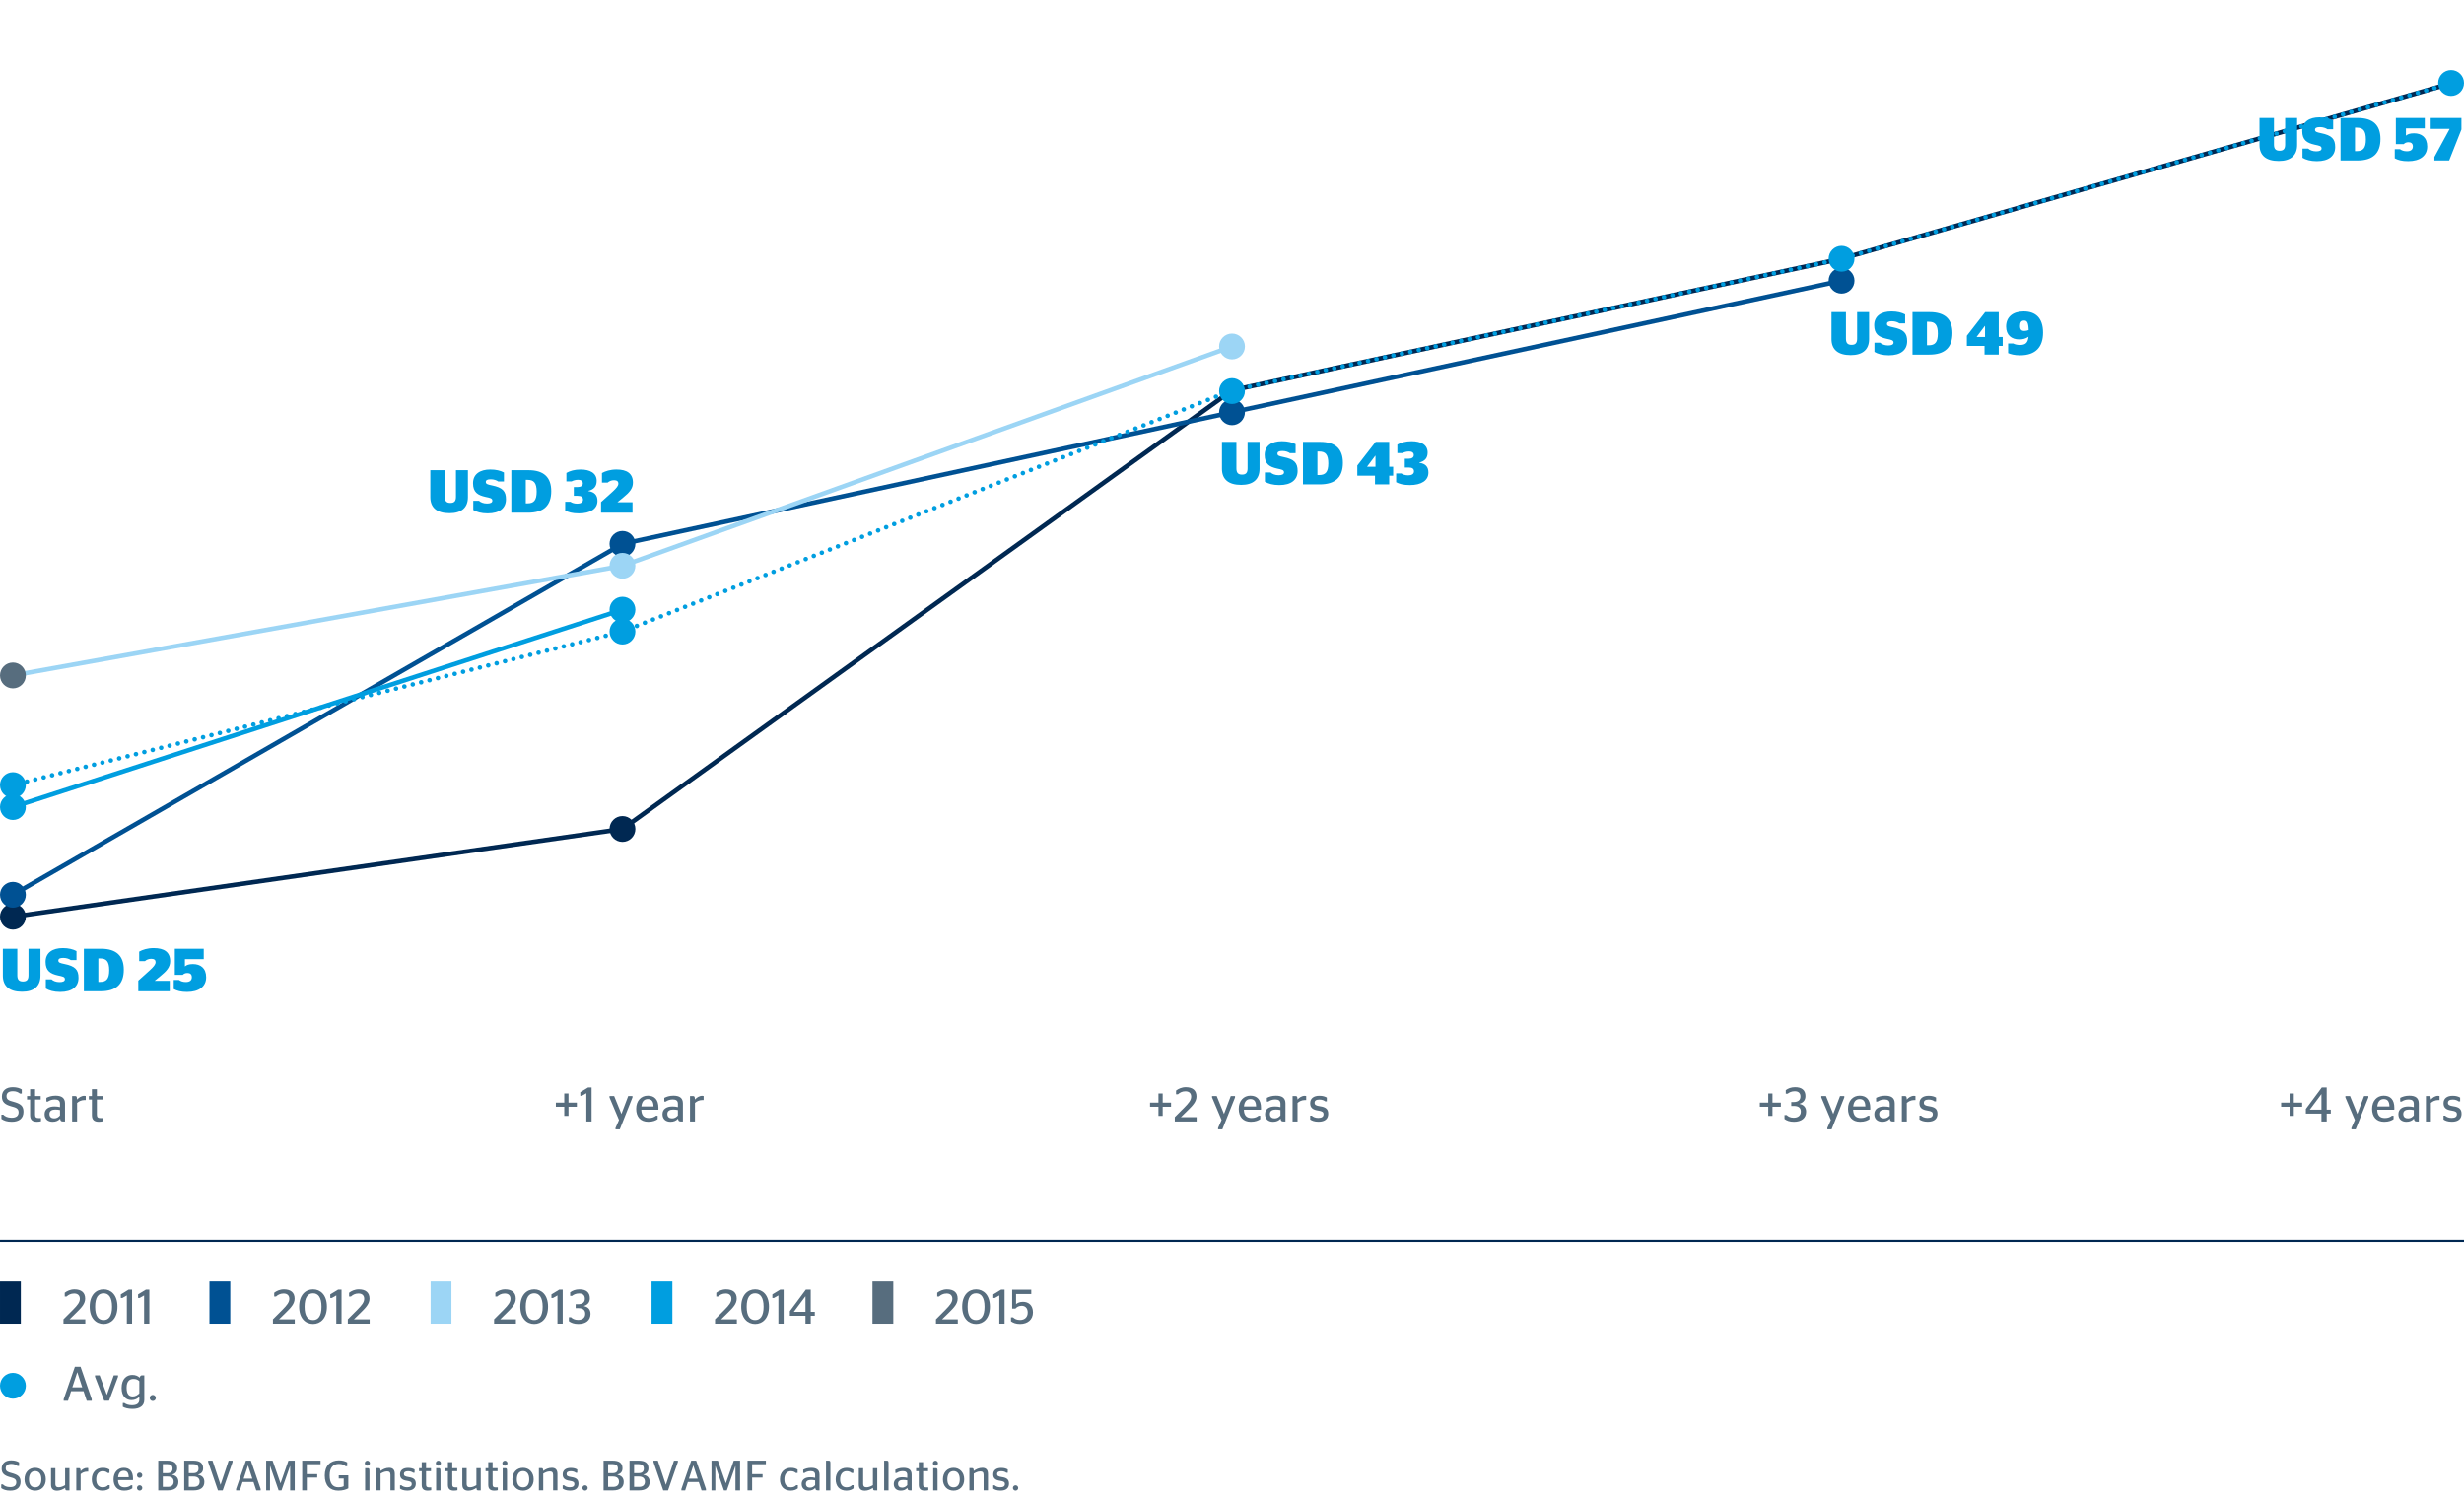 <?xml version="1.0" encoding="utf-8"?>
<!-- Generator: Adobe Illustrator 19.2.1, SVG Export Plug-In . SVG Version: 6.00 Build 0)  -->
<svg version="1.1" id="Layer_1" xmlns="http://www.w3.org/2000/svg" xmlns:xlink="http://www.w3.org/1999/xlink" x="0px" y="0px"
	 viewBox="0 0 405.354 246.614" style="enable-background:new 0 0 405.354 246.614;" xml:space="preserve">
<style type="text/css">
	.st0{fill:none;stroke:#002852;stroke-width:0.75;stroke-linecap:round;stroke-miterlimit:10;}
	.st1{fill:none;stroke:#005193;stroke-width:0.75;stroke-linecap:round;stroke-miterlimit:10;}
	.st2{fill:none;stroke:#9CD5F5;stroke-width:0.75;stroke-linecap:round;stroke-miterlimit:10;}
	.st3{fill:none;stroke:#009EE0;stroke-width:0.75;stroke-linecap:round;stroke-miterlimit:10;}
	.st4{fill:none;stroke:#009EE0;stroke-width:0.75;stroke-linecap:round;stroke-linejoin:round;stroke-dasharray:0,1.423;}
	.st5{fill:#576D7E;}
	.st6{fill:#009EE0;}
	.st7{fill:#002852;}
	.st8{fill:#005193;}
	.st9{fill:#9CD5F5;}
	.st10{fill:none;stroke:#002852;stroke-width:0.35;}
</style>
<g>
	<g>
		<line class="st0" x1="102.403" y1="136.385" x2="2.126" y2="150.817"/>
		<line class="st0" x1="202.679" y1="64.219" x2="102.403" y2="136.385"/>
		<line class="st0" x1="302.954" y1="42.569" x2="202.679" y2="64.219"/>
		<line class="st0" x1="403.229" y1="13.703" x2="302.954" y2="42.569"/>
	</g>
</g>
<g>
	<g>
		<line class="st1" x1="102.403" y1="89.477" x2="2.126" y2="147.21"/>
		<line class="st1" x1="202.679" y1="67.827" x2="102.403" y2="89.477"/>
		<line class="st1" x1="302.954" y1="46.178" x2="202.679" y2="67.827"/>
	</g>
</g>
<g>
	<g>
		<line class="st2" x1="102.403" y1="93.085" x2="2.126" y2="111.127"/>
		<line class="st2" x1="202.679" y1="57.002" x2="102.403" y2="93.085"/>
	</g>
</g>
<g>
	<g>
		<line class="st3" x1="102.403" y1="100.302" x2="2.126" y2="132.776"/>
	</g>
</g>
<g>
	<g>
		<line class="st4" x1="102.403" y1="103.91" x2="2.126" y2="129.168"/>
		<line class="st4" x1="202.679" y1="64.219" x2="102.403" y2="103.91"/>
		<line class="st4" x1="302.954" y1="42.569" x2="202.679" y2="64.219"/>
		<line class="st4" x1="403.229" y1="13.703" x2="302.954" y2="42.569"/>
	</g>
</g>
<g>
	<path class="st5" d="M0.204,244.836v-0.617h0.267c0.224,0.238,0.595,0.449,1.204,0.449
		c0.638,0,1.009-0.26,1.009-0.793c0-0.609-0.498-0.693-1.113-0.867
		c-0.861-0.252-1.297-0.604-1.297-1.395c0-0.854,0.609-1.352,1.562-1.352
		c0.588,0,1.009,0.141,1.303,0.33v0.594H2.879c-0.252-0.203-0.553-0.342-1.016-0.342
		c-0.623,0-0.924,0.258-0.924,0.713c0,0.512,0.371,0.645,0.967,0.799
		c1.002,0.273,1.478,0.561,1.478,1.443c0,0.953-0.624,1.449-1.688,1.449
		C1.002,245.248,0.568,245.08,0.204,244.836z"/>
	<path class="st5" d="M4.033,243.385c0-1.168,0.756-1.896,1.751-1.896c0.994,0,1.751,0.729,1.751,1.896
		c0,1.164-0.757,1.863-1.751,1.863C4.789,245.248,4.033,244.549,4.033,243.385z M6.807,243.385
		c0-0.881-0.399-1.357-1.022-1.357c-0.616,0-1.022,0.477-1.022,1.357
		c0,0.883,0.406,1.324,1.022,1.324C6.407,244.709,6.807,244.268,6.807,243.385z"/>
	<path class="st5" d="M10.713,244.346v-2.803h0.715v3.664h-0.449c-0.168,0-0.238-0.057-0.259-0.414
		c-0.364,0.26-0.841,0.463-1.323,0.463c-0.574,0-1.002-0.238-1.002-0.98v-2.732h0.715v2.57
		c0,0.471,0.23,0.582,0.566,0.582C10.047,244.695,10.418,244.52,10.713,244.346z"/>
	<path class="st5" d="M13.267,242.531v2.676h-0.714v-3.664h0.447c0.176,0,0.252,0.078,0.267,0.504
		c0.245-0.279,0.595-0.539,1.051-0.539c0.084,0,0.153,0.016,0.196,0.029v0.588
		c0,0-0.133-0.008-0.162-0.008C13.855,242.117,13.498,242.328,13.267,242.531z"/>
	<path class="st5" d="M15.101,243.379c0-1.178,0.771-1.891,1.807-1.891c0.567,0,0.89,0.16,1.1,0.293
		v0.561h-0.294c-0.154-0.154-0.413-0.301-0.812-0.301c-0.631,0-1.072,0.477-1.072,1.338
		c0,0.883,0.414,1.324,1.059,1.324c0.477,0,0.734-0.184,0.889-0.352h0.267v0.52
		c-0.21,0.168-0.595,0.377-1.169,0.377C15.759,245.248,15.101,244.541,15.101,243.379z"/>
	<path class="st5" d="M19.412,243.512c0.035,0.869,0.428,1.197,1.113,1.197
		c0.47,0,0.792-0.154,1.016-0.336h0.232v0.498c-0.267,0.182-0.666,0.377-1.353,0.377
		c-1.12,0-1.743-0.713-1.743-1.863c0-1.168,0.721-1.896,1.674-1.896c0.966,0,1.533,0.566,1.533,1.771
		c0,0.098-0.007,0.225-0.007,0.252H19.412z M19.426,243.043h1.752
		c-0.014-0.793-0.322-1.064-0.826-1.064C19.875,241.979,19.504,242.266,19.426,243.043z"/>
	<path class="st5" d="M22.534,242.713c0-0.244,0.196-0.441,0.44-0.441c0.238,0,0.436,0.197,0.436,0.441
		c0,0.246-0.197,0.434-0.436,0.434C22.73,243.146,22.534,242.959,22.534,242.713z M22.534,244.807
		c0-0.244,0.196-0.441,0.44-0.441c0.238,0,0.436,0.197,0.436,0.441c0,0.246-0.197,0.436-0.436,0.436
		C22.73,245.242,22.534,245.053,22.534,244.807z"/>
	<path class="st5" d="M26.033,240.305h1.506c1.002,0,1.604,0.35,1.604,1.26
		c0,0.617-0.351,0.918-0.841,1.043v0.021c0.596,0.127,1.044,0.441,1.044,1.184
		c0,0.924-0.658,1.395-1.729,1.395h-1.584V240.305z M27.512,242.369c0.539,0,0.875-0.217,0.875-0.756
		c0-0.531-0.336-0.734-0.868-0.734h-0.735v1.49H27.512z M27.596,244.633
		c0.603,0,0.974-0.287,0.974-0.855c0-0.574-0.371-0.854-1.001-0.854h-0.785v1.709H27.596z"/>
	<path class="st5" d="M30.305,240.305h1.506c1.002,0,1.604,0.35,1.604,1.26
		c0,0.617-0.35,0.918-0.84,1.043v0.021c0.595,0.127,1.043,0.441,1.043,1.184
		c0,0.924-0.658,1.395-1.73,1.395H30.305V240.305z M31.782,242.369c0.539,0,0.876-0.217,0.876-0.756
		c0-0.531-0.337-0.734-0.869-0.734h-0.735v1.49H31.782z M31.866,244.633
		c0.603,0,0.974-0.287,0.974-0.855c0-0.574-0.371-0.854-1.002-0.854h-0.784v1.709H31.866z"/>
	<path class="st5" d="M34.245,240.535v-0.23H34.959l1.317,3.963h0.015l1.323-3.963h0.644v0.23
		l-1.617,4.672h-0.791L34.245,240.535z"/>
	<path class="st5" d="M38.838,244.975l1.617-4.67h0.812l1.611,4.67v0.232h-0.722l-0.456-1.373h-1.799
		l-0.441,1.373h-0.623V244.975z M40.084,243.273h1.429l-0.708-2.164h-0.014L40.084,243.273z"/>
	<path class="st5" d="M43.787,240.305h1.057l1.297,3.719h0.014l1.295-3.719h1.037v4.902h-0.756v-4H47.709
		l-1.4,4h-0.477l-1.387-4h-0.028v4h-0.63V240.305z"/>
	<path class="st5" d="M49.715,245.207v-4.902h3.02v0.588h-2.262v1.639h1.715v0.566h-1.715v2.109H49.715z"
		/>
	<path class="st5" d="M53.426,242.756c0-1.625,0.931-2.494,2.311-2.494c0.631,0,0.994,0.127,1.38,0.33
		v0.629h-0.273c-0.245-0.217-0.546-0.371-1.093-0.371c-0.917,0-1.52,0.555-1.52,1.877
		c0,1.324,0.498,1.969,1.422,1.969c0.434,0,0.687-0.076,0.89-0.176v-1.268h-0.819v-0.531h1.576
		v2.15c-0.414,0.223-0.953,0.377-1.646,0.377C54.272,245.248,53.426,244.387,53.426,242.756z"/>
	<path class="st5" d="M60.012,240.73c0-0.23,0.196-0.42,0.42-0.42c0.225,0,0.421,0.189,0.421,0.42
		c0,0.225-0.196,0.406-0.421,0.406C60.208,241.137,60.012,240.955,60.012,240.73z M60.068,245.207
		v-3.664h0.398c0.281,0,0.315,0.084,0.315,0.547v3.117H60.068z"/>
	<path class="st5" d="M62.609,242.006c0.357-0.279,0.861-0.518,1.4-0.518
		c0.512,0,0.939,0.209,0.939,1.008v2.711h-0.715v-2.543c0-0.455-0.203-0.582-0.553-0.582
		c-0.4,0-0.771,0.189-1.072,0.365v2.76h-0.715v-3.664h0.449
		C62.519,241.543,62.596,241.621,62.609,242.006z"/>
	<path class="st5" d="M65.808,244.92v-0.555h0.231c0.168,0.162,0.477,0.33,0.932,0.33
		c0.511,0,0.764-0.182,0.764-0.533c0-0.307-0.176-0.439-0.771-0.531
		c-0.742-0.105-1.155-0.379-1.155-1.059c0-0.693,0.511-1.07,1.317-1.07
		c0.518,0,0.833,0.119,1.078,0.258v0.547h-0.231c-0.175-0.141-0.44-0.26-0.841-0.26
		c-0.469,0-0.686,0.162-0.686,0.471c0,0.287,0.203,0.412,0.777,0.496
		c0.805,0.119,1.184,0.387,1.184,1.086c0,0.693-0.441,1.143-1.4,1.143
		C66.402,245.242,66.053,245.08,65.808,244.92z"/>
	<path class="st5" d="M68.937,241.543h0.441v-0.994h0.714v0.994h0.812v0.504h-0.812v2.172
		c0,0.385,0.161,0.498,0.525,0.498h0.33v0.461c-0.134,0.035-0.337,0.07-0.582,0.07
		c-0.623,0-0.987-0.258-0.987-0.945v-2.256h-0.441V241.543z"/>
	<path class="st5" d="M71.695,240.73c0-0.23,0.195-0.42,0.42-0.42c0.224,0,0.42,0.189,0.42,0.42
		c0,0.225-0.196,0.406-0.42,0.406C71.891,241.137,71.695,240.955,71.695,240.73z M71.75,245.207
		v-3.664h0.4c0.279,0,0.314,0.084,0.314,0.547v3.117H71.75z"/>
	<path class="st5" d="M73.248,241.543h0.441v-0.994h0.715v0.994h0.812v0.504h-0.812v2.172
		c0,0.385,0.16,0.498,0.524,0.498h0.329v0.461c-0.133,0.035-0.336,0.07-0.581,0.07
		c-0.624,0-0.987-0.258-0.987-0.945v-2.256h-0.441V241.543z"/>
	<path class="st5" d="M78.373,244.346v-2.803h0.715v3.664h-0.448c-0.168,0-0.238-0.057-0.259-0.414
		c-0.365,0.26-0.841,0.463-1.324,0.463c-0.574,0-1.002-0.238-1.002-0.98v-2.732h0.715v2.57
		c0,0.471,0.23,0.582,0.567,0.582C77.708,244.695,78.079,244.52,78.373,244.346z"/>
	<path class="st5" d="M79.884,241.543h0.441v-0.994h0.714v0.994h0.812v0.504h-0.812v2.172
		c0,0.385,0.161,0.498,0.525,0.498h0.33v0.461c-0.134,0.035-0.337,0.07-0.582,0.07
		c-0.623,0-0.987-0.258-0.987-0.945v-2.256H79.884V241.543z"/>
	<path class="st5" d="M82.642,240.73c0-0.23,0.196-0.42,0.42-0.42s0.421,0.189,0.421,0.42
		c0,0.225-0.197,0.406-0.421,0.406S82.642,240.955,82.642,240.73z M82.697,245.207v-3.664h0.399
		c0.28,0,0.315,0.084,0.315,0.547v3.117H82.697z"/>
	<path class="st5" d="M84.293,243.385c0-1.168,0.757-1.896,1.752-1.896c0.994,0,1.75,0.729,1.75,1.896
		c0,1.164-0.756,1.863-1.75,1.863C85.05,245.248,84.293,244.549,84.293,243.385z M87.066,243.385
		c0-0.881-0.398-1.357-1.021-1.357c-0.617,0-1.023,0.477-1.023,1.357
		c0,0.883,0.406,1.324,1.023,1.324C86.668,244.709,87.066,244.268,87.066,243.385z"/>
	<path class="st5" d="M89.369,242.006c0.357-0.279,0.861-0.518,1.4-0.518
		c0.512,0,0.938,0.209,0.938,1.008v2.711h-0.714v-2.543c0-0.455-0.203-0.582-0.554-0.582
		c-0.399,0-0.771,0.189-1.071,0.365v2.76h-0.715v-3.664h0.448
		C89.277,241.543,89.355,241.621,89.369,242.006z"/>
	<path class="st5" d="M92.567,244.92v-0.555h0.231c0.168,0.162,0.477,0.33,0.932,0.33
		c0.511,0,0.764-0.182,0.764-0.533c0-0.307-0.176-0.439-0.771-0.531
		c-0.742-0.105-1.155-0.379-1.155-1.059c0-0.693,0.511-1.07,1.317-1.07
		c0.518,0,0.833,0.119,1.078,0.258v0.547h-0.231c-0.175-0.141-0.44-0.26-0.841-0.26
		c-0.469,0-0.686,0.162-0.686,0.471c0,0.287,0.203,0.412,0.777,0.496
		c0.805,0.119,1.184,0.387,1.184,1.086c0,0.693-0.441,1.143-1.4,1.143
		C93.162,245.242,92.813,245.08,92.567,244.92z"/>
	<path class="st5" d="M95.809,244.807c0-0.244,0.195-0.441,0.434-0.441s0.441,0.197,0.441,0.441
		c0,0.246-0.203,0.436-0.441,0.436S95.809,245.053,95.809,244.807z"/>
	<path class="st5" d="M99.294,240.305h1.506c1.002,0,1.604,0.35,1.604,1.26
		c0,0.617-0.351,0.918-0.841,1.043v0.021c0.595,0.127,1.044,0.441,1.044,1.184
		c0,0.924-0.658,1.395-1.73,1.395h-1.583V240.305z M100.772,242.369c0.539,0,0.876-0.217,0.876-0.756
		c0-0.531-0.337-0.734-0.868-0.734h-0.736v1.49H100.772z M100.855,244.633
		c0.604,0,0.975-0.287,0.975-0.855c0-0.574-0.371-0.854-1.002-0.854h-0.785v1.709H100.855z"/>
	<path class="st5" d="M103.564,240.305h1.506c1.002,0,1.604,0.35,1.604,1.26
		c0,0.617-0.35,0.918-0.84,1.043v0.021c0.595,0.127,1.043,0.441,1.043,1.184
		c0,0.924-0.658,1.395-1.73,1.395h-1.582V240.305z M105.042,242.369c0.539,0,0.876-0.217,0.876-0.756
		c0-0.531-0.337-0.734-0.869-0.734h-0.735v1.49H105.042z M105.126,244.633
		c0.603,0,0.974-0.287,0.974-0.855c0-0.574-0.371-0.854-1.002-0.854h-0.784v1.709H105.126z"/>
	<path class="st5" d="M107.506,240.535v-0.23h0.714l1.317,3.963h0.014l1.324-3.963h0.644v0.23
		l-1.618,4.672h-0.791L107.506,240.535z"/>
	<path class="st5" d="M112.098,244.975l1.617-4.67h0.812l1.611,4.67v0.232h-0.721l-0.456-1.373h-1.8
		l-0.441,1.373h-0.623V244.975z M113.344,243.273h1.43l-0.708-2.164h-0.014L113.344,243.273z"/>
	<path class="st5" d="M117.047,240.305h1.057l1.297,3.719h0.014l1.295-3.719h1.037v4.902h-0.756v-4h-0.021
		l-1.4,4h-0.477l-1.387-4h-0.028v4h-0.63V240.305z"/>
	<path class="st5" d="M122.976,245.207v-4.902h3.019v0.588h-2.262v1.639h1.716v0.566h-1.716v2.109H122.976z"
		/>
	<path class="st5" d="M128.31,243.379c0-1.178,0.771-1.891,1.807-1.891c0.567,0,0.89,0.16,1.1,0.293
		v0.561h-0.294c-0.154-0.154-0.413-0.301-0.812-0.301c-0.631,0-1.072,0.477-1.072,1.338
		c0,0.883,0.414,1.324,1.059,1.324c0.477,0,0.734-0.184,0.889-0.352h0.267v0.52
		c-0.21,0.168-0.595,0.377-1.169,0.377C128.968,245.248,128.31,244.541,128.31,243.379z"/>
	<path class="st5" d="M134.12,244.801c-0.272,0.293-0.603,0.447-1.093,0.447
		c-0.665,0-1.148-0.377-1.148-1.092c0-0.75,0.596-1.113,1.422-1.113c0.315,0,0.547,0.035,0.799,0.098
		v-0.484c0-0.434-0.252-0.623-0.736-0.623c-0.434,0-0.77,0.133-1.001,0.303h-0.224v-0.533
		c0.322-0.16,0.729-0.314,1.316-0.314c0.868,0,1.365,0.314,1.365,1.119v2.6h-0.279
		C134.26,245.207,134.162,245.129,134.12,244.801z M134.1,244.338v-0.777
		c-0.203-0.041-0.428-0.07-0.68-0.07c-0.49,0-0.84,0.182-0.84,0.623
		c0,0.455,0.287,0.645,0.679,0.645C133.645,244.758,133.889,244.576,134.1,244.338z"/>
	<path class="st5" d="M135.89,245.207v-4.902h0.399c0.28,0,0.322,0.068,0.322,0.475v4.428H135.89z"/>
	<path class="st5" d="M137.479,243.379c0-1.178,0.771-1.891,1.807-1.891c0.568,0,0.891,0.16,1.1,0.293
		v0.561h-0.293c-0.154-0.154-0.414-0.301-0.812-0.301c-0.631,0-1.072,0.477-1.072,1.338
		c0,0.883,0.414,1.324,1.058,1.324c0.477,0,0.735-0.184,0.89-0.352h0.266v0.52
		c-0.209,0.168-0.595,0.377-1.169,0.377C138.137,245.248,137.479,244.541,137.479,243.379z"/>
	<path class="st5" d="M143.605,244.346v-2.803h0.714v3.664h-0.448c-0.168,0-0.238-0.057-0.26-0.414
		c-0.363,0.26-0.84,0.463-1.323,0.463c-0.574,0-1.001-0.238-1.001-0.98v-2.732h0.714v2.57
		c0,0.471,0.231,0.582,0.567,0.582C142.939,244.695,143.311,244.52,143.605,244.346z"/>
	<path class="st5" d="M145.451,245.207v-4.902h0.399c0.28,0,0.322,0.068,0.322,0.475v4.428H145.451z"/>
	<path class="st5" d="M149.274,244.801c-0.272,0.293-0.603,0.447-1.093,0.447
		c-0.665,0-1.148-0.377-1.148-1.092c0-0.75,0.596-1.113,1.422-1.113c0.315,0,0.547,0.035,0.799,0.098
		v-0.484c0-0.434-0.252-0.623-0.736-0.623c-0.434,0-0.77,0.133-1.001,0.303h-0.224v-0.533
		c0.322-0.16,0.729-0.314,1.316-0.314c0.868,0,1.365,0.314,1.365,1.119v2.6h-0.279
		C149.414,245.207,149.316,245.129,149.274,244.801z M149.254,244.338v-0.777
		c-0.203-0.041-0.428-0.07-0.68-0.07c-0.49,0-0.84,0.182-0.84,0.623
		c0,0.455,0.287,0.645,0.679,0.645C148.799,244.758,149.043,244.576,149.254,244.338z"/>
	<path class="st5" d="M150.708,241.543h0.441v-0.994h0.714v0.994h0.812v0.504h-0.812v2.172
		c0,0.385,0.161,0.498,0.525,0.498h0.33v0.461c-0.134,0.035-0.337,0.07-0.582,0.07
		c-0.623,0-0.987-0.258-0.987-0.945v-2.256h-0.441V241.543z"/>
	<path class="st5" d="M153.467,240.73c0-0.23,0.195-0.42,0.42-0.42c0.224,0,0.42,0.189,0.42,0.42
		c0,0.225-0.196,0.406-0.42,0.406C153.662,241.137,153.467,240.955,153.467,240.73z M153.522,245.207
		v-3.664h0.4c0.279,0,0.314,0.084,0.314,0.547v3.117H153.522z"/>
	<path class="st5" d="M155.118,243.385c0-1.168,0.757-1.896,1.751-1.896s1.751,0.729,1.751,1.896
		c0,1.164-0.757,1.863-1.751,1.863S155.118,244.549,155.118,243.385z M157.892,243.385
		c0-0.881-0.399-1.357-1.022-1.357c-0.617,0-1.023,0.477-1.023,1.357
		c0,0.883,0.406,1.324,1.023,1.324C157.492,244.709,157.892,244.268,157.892,243.385z"/>
	<path class="st5" d="M160.193,242.006c0.357-0.279,0.861-0.518,1.4-0.518
		c0.512,0,0.939,0.209,0.939,1.008v2.711h-0.715v-2.543c0-0.455-0.203-0.582-0.553-0.582
		c-0.4,0-0.771,0.189-1.072,0.365v2.76h-0.715v-3.664h0.449
		C160.103,241.543,160.18,241.621,160.193,242.006z"/>
	<path class="st5" d="M163.393,244.92v-0.555h0.23c0.168,0.162,0.477,0.33,0.932,0.33
		c0.512,0,0.764-0.182,0.764-0.533c0-0.307-0.176-0.439-0.771-0.531
		c-0.743-0.105-1.155-0.379-1.155-1.059c0-0.693,0.511-1.07,1.316-1.07
		c0.518,0,0.834,0.119,1.078,0.258v0.547h-0.23c-0.176-0.141-0.441-0.26-0.841-0.26
		c-0.47,0-0.687,0.162-0.687,0.471c0,0.287,0.203,0.412,0.777,0.496
		c0.806,0.119,1.184,0.387,1.184,1.086c0,0.693-0.441,1.143-1.4,1.143
		C163.987,245.242,163.637,245.08,163.393,244.92z"/>
	<path class="st5" d="M166.633,244.807c0-0.244,0.196-0.441,0.435-0.441c0.237,0,0.44,0.197,0.44,0.441
		c0,0.246-0.203,0.436-0.44,0.436C166.829,245.242,166.633,245.053,166.633,244.807z"/>
</g>
<g>
	<path class="st5" d="M0.233,184.081v-0.703h0.304c0.256,0.271,0.68,0.512,1.375,0.512
		c0.729,0,1.152-0.296,1.152-0.904c0-0.695-0.568-0.791-1.271-0.991
		c-0.984-0.288-1.479-0.688-1.479-1.591c0-0.976,0.695-1.543,1.782-1.543
		c0.672,0,1.152,0.159,1.488,0.375v0.68H3.287c-0.287-0.231-0.631-0.392-1.158-0.392
		c-0.713,0-1.057,0.296-1.057,0.815c0,0.584,0.424,0.736,1.104,0.912
		c1.145,0.312,1.688,0.64,1.688,1.646c0,1.088-0.711,1.655-1.927,1.655
		C1.145,184.553,0.648,184.361,0.233,184.081z"/>
	<path class="st5" d="M4.449,180.323h0.504v-1.136h0.815v1.136H6.696v0.575H5.769v2.479
		c0,0.439,0.185,0.567,0.6,0.567h0.376v0.527c-0.152,0.04-0.384,0.08-0.664,0.08
		c-0.711,0-1.127-0.296-1.127-1.079v-2.575H4.449V180.323z"/>
	<path class="st5" d="M9.896,184.041c-0.312,0.336-0.688,0.512-1.247,0.512
		c-0.76,0-1.312-0.432-1.312-1.247c0-0.855,0.68-1.271,1.623-1.271c0.36,0,0.624,0.04,0.911,0.112
		v-0.552c0-0.496-0.287-0.712-0.839-0.712c-0.495,0-0.88,0.152-1.144,0.344H7.633v-0.607
		c0.368-0.184,0.832-0.36,1.504-0.36c0.99,0,1.559,0.36,1.559,1.279v2.967h-0.32
		C10.056,184.505,9.943,184.417,9.896,184.041z M9.871,183.514v-0.888
		c-0.231-0.048-0.487-0.08-0.775-0.08c-0.559,0-0.959,0.208-0.959,0.712
		c0,0.52,0.328,0.735,0.775,0.735C9.352,183.993,9.632,183.785,9.871,183.514z"/>
	<path class="st5" d="M12.68,181.45v3.055h-0.814v-4.182h0.512c0.199,0,0.287,0.088,0.303,0.575
		c0.28-0.319,0.68-0.615,1.2-0.615c0.096,0,0.176,0.016,0.224,0.032v0.672
		c0,0-0.152-0.009-0.184-0.009C13.352,180.979,12.944,181.219,12.68,181.45z"/>
	<path class="st5" d="M14.617,180.323h0.504v-1.136h0.814v1.136h0.928v0.575h-0.928v2.479
		c0,0.439,0.185,0.567,0.601,0.567h0.376v0.527c-0.152,0.04-0.385,0.08-0.664,0.08
		c-0.711,0-1.127-0.296-1.127-1.079v-2.575H14.617V180.323z"/>
</g>
<g>
	<path class="st5" d="M93.522,182.082v1.503h-0.695v-1.503h-1.383v-0.68h1.383v-1.503h0.695v1.503h1.376
		v0.68H93.522z"/>
	<path class="st5" d="M96.459,184.505v-4.646l-0.736,0.416h-0.256v-0.592l1.279-0.775h0.576v5.597H96.459z"/>
	<path class="st5" d="M101.259,185.568l0.575-1.304l-1.566-3.718v-0.224h0.768l1.191,2.935h0.008
		l1.111-2.935h0.703v0.224l-2.086,5.253h-0.704V185.568z"/>
	<path class="st5" d="M105.498,182.57c0.041,0.991,0.488,1.367,1.271,1.367
		c0.536,0,0.904-0.176,1.16-0.384h0.264v0.567c-0.305,0.208-0.76,0.432-1.543,0.432
		c-1.279,0-1.991-0.815-1.991-2.127c0-1.335,0.823-2.167,1.911-2.167c1.104,0,1.751,0.648,1.751,2.023
		c0,0.111-0.009,0.256-0.009,0.288H105.498z M105.515,182.034h1.999
		c-0.016-0.903-0.368-1.215-0.943-1.215C106.026,180.819,105.603,181.146,105.515,182.034z"/>
	<path class="st5" d="M111.545,184.041c-0.311,0.336-0.688,0.512-1.246,0.512
		c-0.76,0-1.312-0.432-1.312-1.247c0-0.855,0.68-1.271,1.624-1.271c0.359,0,0.624,0.04,0.911,0.112
		v-0.552c0-0.496-0.287-0.712-0.84-0.712c-0.495,0-0.879,0.152-1.143,0.344h-0.256v-0.607
		c0.367-0.184,0.831-0.36,1.503-0.36c0.991,0,1.56,0.36,1.56,1.279v2.967h-0.32
		C111.705,184.505,111.594,184.417,111.545,184.041z M111.522,183.514v-0.888
		c-0.232-0.048-0.488-0.08-0.775-0.08c-0.56,0-0.959,0.208-0.959,0.712
		c0,0.52,0.327,0.735,0.775,0.735C111.002,183.993,111.281,183.785,111.522,183.514z"/>
	<path class="st5" d="M114.33,181.45v3.055h-0.815v-4.182h0.512c0.2,0,0.288,0.088,0.304,0.575
		c0.28-0.319,0.68-0.615,1.199-0.615c0.096,0,0.176,0.016,0.225,0.032v0.672
		c0,0-0.152-0.009-0.185-0.009C115.002,180.979,114.594,181.219,114.33,181.45z"/>
</g>
<g>
	<path class="st5" d="M191.273,182.082v1.503h-0.695v-1.503h-1.383v-0.68h1.383v-1.503h0.695v1.503h1.376
		v0.68H191.273z"/>
	<path class="st5" d="M196.857,184.505h-3.59v-0.72l1.574-1.575c0.744-0.751,1.12-1.239,1.12-1.791
		c0-0.544-0.328-0.879-0.944-0.879c-0.575,0-0.967,0.247-1.238,0.495h-0.305v-0.615
		c0.344-0.272,0.92-0.56,1.592-0.56c1.127,0,1.767,0.52,1.767,1.526
		c0,0.816-0.56,1.447-1.383,2.247l-1.184,1.159h2.591V184.505z"/>
	<path class="st5" d="M200.387,185.568l0.576-1.304l-1.568-3.718v-0.224h0.768l1.191,2.935h0.008
		l1.112-2.935h0.703v0.224l-2.087,5.253h-0.703V185.568z"/>
	<path class="st5" d="M204.627,182.57c0.039,0.991,0.487,1.367,1.271,1.367
		c0.535,0,0.902-0.176,1.158-0.384h0.265v0.567c-0.304,0.208-0.76,0.432-1.544,0.432
		c-1.279,0-1.99-0.815-1.99-2.127c0-1.335,0.823-2.167,1.91-2.167c1.104,0,1.752,0.648,1.752,2.023
		c0,0.111-0.008,0.256-0.008,0.288H204.627z M204.643,182.034h1.999
		c-0.017-0.903-0.368-1.215-0.944-1.215C205.154,180.819,204.73,181.146,204.643,182.034z"/>
	<path class="st5" d="M210.674,184.041c-0.312,0.336-0.688,0.512-1.248,0.512
		c-0.76,0-1.311-0.432-1.311-1.247c0-0.855,0.68-1.271,1.623-1.271c0.359,0,0.623,0.04,0.911,0.112
		v-0.552c0-0.496-0.288-0.712-0.839-0.712c-0.496,0-0.88,0.152-1.145,0.344h-0.256v-0.607
		c0.368-0.184,0.832-0.36,1.504-0.36c0.991,0,1.559,0.36,1.559,1.279v2.967h-0.319
		C210.834,184.505,210.722,184.417,210.674,184.041z M210.649,183.514v-0.888
		c-0.231-0.048-0.487-0.08-0.775-0.08c-0.56,0-0.96,0.208-0.96,0.712
		c0,0.52,0.328,0.735,0.775,0.735C210.13,183.993,210.41,183.785,210.649,183.514z"/>
	<path class="st5" d="M213.458,181.45v3.055h-0.815v-4.182h0.512c0.2,0,0.288,0.088,0.304,0.575
		c0.28-0.319,0.68-0.615,1.2-0.615c0.096,0,0.176,0.016,0.223,0.032v0.672
		c0,0-0.151-0.009-0.184-0.009C214.13,180.979,213.723,181.219,213.458,181.45z"/>
	<path class="st5" d="M215.539,184.177v-0.631h0.264c0.191,0.184,0.543,0.375,1.063,0.375
		c0.583,0,0.871-0.208,0.871-0.607c0-0.352-0.2-0.504-0.88-0.607
		c-0.848-0.12-1.318-0.432-1.318-1.207c0-0.792,0.584-1.224,1.503-1.224
		c0.592,0,0.951,0.136,1.231,0.296v0.623h-0.264c-0.2-0.159-0.504-0.296-0.96-0.296
		c-0.536,0-0.784,0.185-0.784,0.536c0,0.328,0.232,0.472,0.889,0.567
		c0.919,0.136,1.351,0.44,1.351,1.239c0,0.792-0.503,1.304-1.599,1.304
		C216.219,184.545,215.818,184.361,215.539,184.177z"/>
</g>
<g>
	<path class="st5" d="M291.592,182.082v1.503h-0.695v-1.503h-1.383v-0.68h1.383v-1.503h0.695v1.503h1.376
		v0.68H291.592z"/>
	<path class="st5" d="M293.569,184.089v-0.647h0.353c0.199,0.224,0.6,0.448,1.15,0.448
		c0.729,0,1.184-0.368,1.184-1.016c0-0.656-0.439-0.92-1.135-0.92h-0.44v-0.647h0.384
		c0.712,0,1.127-0.296,1.127-0.903c0-0.568-0.311-0.872-0.943-0.872c-0.535,0-0.927,0.208-1.158,0.4
		h-0.312v-0.584c0.376-0.28,0.871-0.487,1.535-0.487c1.063,0,1.703,0.472,1.703,1.463
		c0,0.72-0.408,1.087-0.967,1.264v0.031c0.646,0.128,1.078,0.536,1.078,1.279
		c0,1.063-0.791,1.655-2.006,1.655C294.409,184.553,293.922,184.361,293.569,184.089z"/>
	<path class="st5" d="M300.617,185.568l0.576-1.304l-1.568-3.718v-0.224h0.768l1.191,2.935h0.008
		l1.112-2.935h0.703v0.224l-2.087,5.253h-0.703V185.568z"/>
	<path class="st5" d="M304.857,182.57c0.039,0.991,0.487,1.367,1.271,1.367
		c0.535,0,0.902-0.176,1.158-0.384h0.265v0.567c-0.304,0.208-0.76,0.432-1.544,0.432
		c-1.279,0-1.99-0.815-1.99-2.127c0-1.335,0.823-2.167,1.91-2.167c1.104,0,1.752,0.648,1.752,2.023
		c0,0.111-0.008,0.256-0.008,0.288H304.857z M304.873,182.034h1.999
		c-0.017-0.903-0.368-1.215-0.944-1.215C305.385,180.819,304.961,181.146,304.873,182.034z"/>
	<path class="st5" d="M310.903,184.041c-0.312,0.336-0.688,0.512-1.247,0.512
		c-0.76,0-1.312-0.432-1.312-1.247c0-0.855,0.68-1.271,1.623-1.271c0.36,0,0.624,0.04,0.911,0.112
		v-0.552c0-0.496-0.287-0.712-0.839-0.712c-0.495,0-0.88,0.152-1.144,0.344h-0.256v-0.607
		c0.368-0.184,0.832-0.36,1.504-0.36c0.99,0,1.559,0.36,1.559,1.279v2.967h-0.32
		C311.064,184.505,310.951,184.417,310.903,184.041z M310.879,183.514v-0.888
		c-0.231-0.048-0.487-0.08-0.775-0.08c-0.559,0-0.959,0.208-0.959,0.712
		c0,0.52,0.328,0.735,0.775,0.735C310.359,183.993,310.64,183.785,310.879,183.514z"/>
	<path class="st5" d="M313.689,181.45v3.055h-0.815v-4.182h0.512c0.2,0,0.288,0.088,0.304,0.575
		c0.28-0.319,0.68-0.615,1.2-0.615c0.096,0,0.176,0.016,0.223,0.032v0.672
		c0,0-0.151-0.009-0.184-0.009C314.36,180.979,313.953,181.219,313.689,181.45z"/>
	<path class="st5" d="M315.77,184.177v-0.631h0.264c0.191,0.184,0.543,0.375,1.063,0.375
		c0.583,0,0.871-0.208,0.871-0.607c0-0.352-0.2-0.504-0.88-0.607
		c-0.848-0.12-1.318-0.432-1.318-1.207c0-0.792,0.584-1.224,1.503-1.224
		c0.592,0,0.951,0.136,1.231,0.296v0.623h-0.264c-0.2-0.159-0.504-0.296-0.96-0.296
		c-0.536,0-0.784,0.185-0.784,0.536c0,0.328,0.232,0.472,0.889,0.567
		c0.919,0.136,1.351,0.44,1.351,1.239c0,0.792-0.503,1.304-1.599,1.304
		C316.449,184.545,316.049,184.361,315.77,184.177z"/>
</g>
<g>
	<path class="st5" d="M377.354,182.082v1.503h-0.695v-1.503h-1.384v-0.68h1.384v-1.503h0.695v1.503h1.375
		v0.68H377.354z"/>
	<path class="st5" d="M381.904,184.505v-1.295h-2.566v-0.768l2.623-3.534h0.808v3.653h0.671v0.648h-0.671
		v1.295H381.904z M380.002,182.562h1.902v-2.55h-0.016l-1.887,2.526V182.562z"/>
	<path class="st5" d="M386.834,185.568l0.576-1.304l-1.568-3.718v-0.224h0.768l1.191,2.935h0.008
		l1.112-2.935h0.703v0.224l-2.087,5.253h-0.703V185.568z"/>
	<path class="st5" d="M391.074,182.57c0.039,0.991,0.487,1.367,1.271,1.367
		c0.535,0,0.902-0.176,1.158-0.384h0.265v0.567c-0.304,0.208-0.76,0.432-1.544,0.432
		c-1.279,0-1.99-0.815-1.99-2.127c0-1.335,0.823-2.167,1.91-2.167c1.104,0,1.752,0.648,1.752,2.023
		c0,0.111-0.008,0.256-0.008,0.288H391.074z M391.09,182.034h1.999
		c-0.017-0.903-0.368-1.215-0.944-1.215C391.602,180.819,391.178,181.146,391.09,182.034z"/>
	<path class="st5" d="M397.12,184.041c-0.312,0.336-0.688,0.512-1.247,0.512
		c-0.76,0-1.312-0.432-1.312-1.247c0-0.855,0.68-1.271,1.623-1.271c0.36,0,0.624,0.04,0.911,0.112
		v-0.552c0-0.496-0.287-0.712-0.839-0.712c-0.495,0-0.88,0.152-1.144,0.344h-0.256v-0.607
		c0.368-0.184,0.832-0.36,1.504-0.36c0.99,0,1.559,0.36,1.559,1.279v2.967h-0.32
		C397.28,184.505,397.168,184.417,397.12,184.041z M397.096,183.514v-0.888
		c-0.231-0.048-0.487-0.08-0.775-0.08c-0.559,0-0.959,0.208-0.959,0.712
		c0,0.52,0.328,0.735,0.775,0.735C396.576,183.993,396.856,183.785,397.096,183.514z"/>
	<path class="st5" d="M399.905,181.45v3.055h-0.815v-4.182h0.512c0.2,0,0.288,0.088,0.304,0.575
		c0.28-0.319,0.68-0.615,1.2-0.615c0.096,0,0.176,0.016,0.223,0.032v0.672
		c0,0-0.151-0.009-0.184-0.009C400.577,180.979,400.17,181.219,399.905,181.45z"/>
	<path class="st5" d="M401.986,184.177v-0.631h0.264c0.191,0.184,0.543,0.375,1.063,0.375
		c0.583,0,0.871-0.208,0.871-0.607c0-0.352-0.2-0.504-0.88-0.607
		c-0.848-0.12-1.318-0.432-1.318-1.207c0-0.792,0.584-1.224,1.503-1.224
		c0.592,0,0.951,0.136,1.231,0.296v0.623h-0.264c-0.2-0.159-0.504-0.296-0.96-0.296
		c-0.536,0-0.784,0.185-0.784,0.536c0,0.328,0.232,0.472,0.889,0.567
		c0.919,0.136,1.351,0.44,1.351,1.239c0,0.792-0.503,1.304-1.599,1.304
		C402.666,184.545,402.266,184.361,401.986,184.177z"/>
</g>
<g>
	<path class="st6" d="M4.688,160.453v-4.367h1.969v4.438c0,1.73-1.06,2.639-3.028,2.639
		c-2.089,0-3.158-0.92-3.158-2.639v-4.438h2.379v4.367c0,0.721,0.279,1.02,0.93,1.02
		C4.418,161.473,4.688,161.174,4.688,160.453z"/>
	<path class="st6" d="M7.539,162.633v-1.51h0.939c0.261,0.25,0.73,0.451,1.319,0.451
		c0.56,0,0.88-0.15,0.88-0.471c0-0.41-0.38-0.459-1.119-0.619
		c-1.279-0.281-2.06-0.76-2.06-2.25c0-1.518,1.17-2.258,2.839-2.258
		c0.949,0,1.679,0.189,2.249,0.49v1.479h-0.939c-0.25-0.189-0.72-0.359-1.229-0.359
		c-0.569,0-0.819,0.139-0.819,0.439c0,0.34,0.31,0.42,0.989,0.561
		c1.789,0.359,2.328,0.959,2.328,2.287c0,1.449-1.039,2.32-3.018,2.32
		C8.858,163.193,8.069,162.963,7.539,162.633z"/>
	<path class="st6" d="M13.799,156.086h2.819c2.528,0,3.747,1.18,3.747,3.449
		c0,2.338-1.209,3.547-3.817,3.547h-2.749V156.086z M16.478,161.543c1,0,1.489-0.479,1.489-1.918
		s-0.46-1.949-1.489-1.949h-0.3v3.867H16.478z"/>
	<path class="st6" d="M27.927,163.082h-5.177v-1.748l1.909-1.719c0.649-0.6,0.939-0.951,0.939-1.34
		c0-0.33-0.23-0.539-0.71-0.539c-0.47,0-0.81,0.18-1.05,0.389h-0.939v-1.568
		c0.54-0.301,1.34-0.58,2.399-0.58c1.709,0,2.698,0.66,2.698,2.158
		c0,0.98-0.59,1.619-1.579,2.43l-0.979,0.799h2.488V163.082z"/>
	<path class="st6" d="M30.769,163.193c-1.02,0-1.64-0.182-2.189-0.471v-1.5h0.87
		c0.239,0.182,0.589,0.34,1.119,0.34c0.659,0,0.989-0.289,0.989-0.789
		c0-0.49-0.29-0.699-0.72-0.699c-0.409,0-0.64,0.16-0.779,0.311h-1.3v-4.299h4.758v1.709h-3.099
		v1.18h0.03c0.24-0.209,0.609-0.369,1.289-0.369c1.239,0,2.179,0.658,2.179,2.178
		C33.916,162.283,32.757,163.193,30.769,163.193z"/>
</g>
<g>
	<path class="st6" d="M75.008,81.721v-4.367h1.969v4.438c0,1.73-1.06,2.639-3.028,2.639
		c-2.089,0-3.158-0.92-3.158-2.639v-4.438h2.379v4.367c0,0.721,0.279,1.02,0.93,1.02
		C74.738,82.74,75.008,82.441,75.008,81.721z"/>
	<path class="st6" d="M77.859,83.9v-1.51h0.939c0.261,0.25,0.73,0.451,1.319,0.451
		c0.56,0,0.88-0.15,0.88-0.471c0-0.41-0.38-0.459-1.119-0.619
		c-1.279-0.281-2.06-0.76-2.06-2.25c0-1.518,1.17-2.258,2.839-2.258
		c0.949,0,1.679,0.189,2.249,0.49v1.479h-0.939c-0.25-0.189-0.72-0.359-1.229-0.359
		c-0.569,0-0.819,0.139-0.819,0.439c0,0.34,0.31,0.42,0.989,0.561
		c1.789,0.359,2.328,0.959,2.328,2.287c0,1.449-1.039,2.32-3.018,2.32
		C79.179,84.461,78.39,84.23,77.859,83.9z"/>
	<path class="st6" d="M84.119,77.354h2.819c2.528,0,3.747,1.18,3.747,3.449
		c0,2.338-1.209,3.547-3.817,3.547h-2.749V77.354z M86.798,82.811c1,0,1.489-0.479,1.489-1.918
		s-0.46-1.949-1.489-1.949h-0.3v3.867H86.798z"/>
	<path class="st6" d="M92.98,83.99v-1.439h0.869c0.22,0.17,0.609,0.311,1.13,0.311
		c0.529,0,0.929-0.211,0.929-0.65s-0.27-0.639-0.879-0.639h-0.63v-1.439h0.569
		c0.62,0,0.91-0.23,0.91-0.609c0-0.371-0.271-0.59-0.75-0.59c-0.47,0-0.859,0.129-1.1,0.27
		H93.18v-1.4c0.561-0.328,1.35-0.559,2.329-0.559c1.549,0,2.648,0.58,2.648,1.869
		c0,0.939-0.499,1.43-1.369,1.639v0.041c1,0.139,1.499,0.658,1.499,1.598
		c0.01,1.311-1.149,2.07-3.068,2.07C94.1,84.461,93.47,84.25,92.98,83.99z"/>
	<path class="st6" d="M104.057,84.35H98.88v-1.748l1.909-1.719c0.649-0.6,0.939-0.951,0.939-1.34
		c0-0.33-0.23-0.539-0.71-0.539c-0.47,0-0.81,0.18-1.05,0.389h-0.939v-1.568
		c0.54-0.301,1.34-0.58,2.399-0.58c1.709,0,2.698,0.66,2.698,2.158
		c0,0.98-0.59,1.619-1.579,2.43l-0.979,0.799h2.488V84.35z"/>
</g>
<g>
	<path class="st6" d="M305.516,55.715v-4.367h1.969v4.438c0,1.73-1.06,2.639-3.028,2.639
		c-2.089,0-3.158-0.92-3.158-2.639v-4.438h2.379v4.367c0,0.721,0.279,1.02,0.93,1.02
		C305.246,56.734,305.516,56.436,305.516,55.715z"/>
	<path class="st6" d="M308.367,57.895v-1.51h0.939c0.261,0.25,0.73,0.451,1.319,0.451
		c0.56,0,0.88-0.15,0.88-0.471c0-0.41-0.38-0.459-1.119-0.619
		c-1.279-0.281-2.06-0.76-2.06-2.25c0-1.518,1.17-2.258,2.839-2.258
		c0.949,0,1.679,0.189,2.249,0.49v1.479h-0.939c-0.25-0.189-0.72-0.359-1.229-0.359
		c-0.569,0-0.819,0.139-0.819,0.439c0,0.34,0.31,0.42,0.989,0.561
		c1.789,0.359,2.328,0.959,2.328,2.287c0,1.449-1.039,2.32-3.018,2.32
		C309.687,58.455,308.897,58.225,308.367,57.895z"/>
	<path class="st6" d="M314.627,51.348h2.819c2.528,0,3.747,1.18,3.747,3.449
		c0,2.338-1.209,3.547-3.817,3.547h-2.749V51.348z M317.306,56.805c1,0,1.489-0.479,1.489-1.918
		s-0.46-1.949-1.489-1.949h-0.3v3.867H317.306z"/>
	<path class="st6" d="M326.477,58.344v-1.43h-2.908v-1.678l3.018-3.889h2.229v4.098h0.649v1.469h-0.649
		v1.43H326.477z M325.188,55.445h1.369v-1.809h-0.04l-1.329,1.77V55.445z"/>
	<path class="st6" d="M330.357,58.094v-1.578h0.85c0.18,0.109,0.59,0.24,1.069,0.24
		c0.989,0,1.329-0.4,1.43-1.35c-0.42,0.309-0.979,0.439-1.51,0.439
		c-1.289,0-2.169-0.719-2.169-2.129c0-1.529,1.08-2.479,2.889-2.479c1.909,0,3.188,1.02,3.188,3.488
		c0,2.338-1.189,3.729-3.778,3.729C331.417,58.455,330.758,58.273,330.357,58.094z M333.735,54.297
		c-0.04-1.279-0.289-1.559-0.739-1.559c-0.5,0-0.68,0.328-0.68,0.889
		c0,0.59,0.22,0.82,0.72,0.82C333.306,54.447,333.556,54.377,333.735,54.297z"/>
</g>
<g>
	<path class="st6" d="M375.933,23.771V19.404h1.969v4.438c0,1.73-1.06,2.639-3.028,2.639
		c-2.089,0-3.158-0.92-3.158-2.639v-4.438h2.379v4.367c0,0.721,0.279,1.02,0.93,1.02
		C375.663,24.791,375.933,24.492,375.933,23.771z"/>
	<path class="st6" d="M378.784,25.951v-1.51h0.939c0.261,0.25,0.73,0.451,1.319,0.451
		c0.56,0,0.88-0.15,0.88-0.471c0-0.41-0.38-0.459-1.119-0.619
		c-1.279-0.281-2.06-0.76-2.06-2.25c0-1.518,1.17-2.258,2.839-2.258
		c0.949,0,1.679,0.189,2.249,0.49v1.479h-0.939c-0.25-0.189-0.72-0.359-1.229-0.359
		c-0.569,0-0.819,0.139-0.819,0.439c0,0.34,0.31,0.42,0.989,0.561
		c1.789,0.359,2.328,0.959,2.328,2.287c0,1.449-1.039,2.32-3.018,2.32
		C380.104,26.512,379.314,26.281,378.784,25.951z"/>
	<path class="st6" d="M385.044,19.404h2.819c2.528,0,3.747,1.18,3.747,3.449
		c0,2.338-1.209,3.547-3.817,3.547h-2.749V19.404z M387.723,24.861c1,0,1.489-0.479,1.489-1.918
		s-0.46-1.949-1.489-1.949h-0.3v3.867H387.723z"/>
	<path class="st6" d="M396.154,26.512c-1.02,0-1.64-0.182-2.189-0.471v-1.5h0.87
		c0.239,0.182,0.589,0.34,1.119,0.34c0.659,0,0.989-0.289,0.989-0.789
		c0-0.49-0.29-0.699-0.72-0.699c-0.409,0-0.64,0.16-0.779,0.311h-1.3V19.404h4.758v1.709h-3.099
		v1.18h0.03c0.24-0.209,0.609-0.369,1.289-0.369c1.239,0,2.179,0.658,2.179,2.178
		C399.302,25.602,398.143,26.512,396.154,26.512z"/>
	<path class="st6" d="M400.484,25.82l2.488-4.576v-0.041h-3.099V19.404h5.058v1.889l-2.019,5.107h-2.429
		V25.82z"/>
</g>
<rect x="0.001" y="210.806" class="st7" width="3.425" height="6.953"/>
<g>
	<path class="st5" d="M14.034,217.759h-3.591v-0.72l1.576-1.575c0.743-0.751,1.119-1.239,1.119-1.791
		c0-0.544-0.328-0.879-0.943-0.879c-0.576,0-0.968,0.247-1.24,0.495h-0.303v-0.615
		c0.344-0.272,0.919-0.56,1.591-0.56c1.127,0,1.767,0.52,1.767,1.526
		c0,0.816-0.56,1.447-1.383,2.247l-1.184,1.159h2.591V217.759z"/>
	<path class="st5" d="M14.756,214.96c0-1.927,1.063-2.846,2.287-2.846c1.215,0,2.278,0.919,2.278,2.846
		c0,1.936-1.063,2.847-2.278,2.847C15.819,217.807,14.756,216.896,14.756,214.96z M18.434,214.977
		c0-1.56-0.56-2.215-1.391-2.215c-0.848,0-1.392,0.655-1.392,2.215c0,1.551,0.544,2.19,1.392,2.19
		C17.874,217.167,18.434,216.527,18.434,214.977z"/>
	<path class="st5" d="M20.867,217.759v-4.646l-0.735,0.416h-0.256v-0.592l1.279-0.775h0.575v5.597H20.867z"/>
	<path class="st5" d="M23.707,217.759v-4.646l-0.735,0.416h-0.256v-0.592l1.279-0.775h0.575v5.597H23.707z"/>
</g>
<rect x="34.458" y="210.806" class="st8" width="3.425" height="6.953"/>
<g>
	<path class="st5" d="M48.491,217.759h-3.591v-0.72l1.576-1.575c0.743-0.751,1.119-1.239,1.119-1.791
		c0-0.544-0.328-0.879-0.943-0.879c-0.576,0-0.968,0.247-1.24,0.495h-0.303v-0.615
		c0.344-0.272,0.919-0.56,1.591-0.56c1.127,0,1.767,0.52,1.767,1.526
		c0,0.816-0.56,1.447-1.383,2.247l-1.184,1.159h2.591V217.759z"/>
	<path class="st5" d="M49.213,214.96c0-1.927,1.063-2.846,2.287-2.846c1.215,0,2.278,0.919,2.278,2.846
		c0,1.936-1.063,2.847-2.278,2.847C50.276,217.807,49.213,216.896,49.213,214.96z M52.891,214.977
		c0-1.56-0.56-2.215-1.391-2.215c-0.848,0-1.392,0.655-1.392,2.215c0,1.551,0.544,2.19,1.392,2.19
		C52.331,217.167,52.891,216.527,52.891,214.977z"/>
	<path class="st5" d="M55.324,217.759v-4.646l-0.735,0.416h-0.256v-0.592l1.279-0.775h0.575v5.597H55.324z"/>
	<path class="st5" d="M60.811,217.759h-3.59v-0.72l1.575-1.575c0.743-0.751,1.119-1.239,1.119-1.791
		c0-0.544-0.327-0.879-0.943-0.879c-0.575,0-0.968,0.247-1.239,0.495h-0.304v-0.615
		c0.344-0.272,0.919-0.56,1.591-0.56c1.127,0,1.768,0.52,1.768,1.526
		c0,0.816-0.561,1.447-1.384,2.247l-1.183,1.159h2.59V217.759z"/>
</g>
<rect x="70.842" y="210.806" class="st9" width="3.425" height="6.953"/>
<g>
	<path class="st5" d="M84.875,217.759h-3.59v-0.72l1.574-1.575c0.744-0.751,1.12-1.239,1.12-1.791
		c0-0.544-0.328-0.879-0.944-0.879c-0.575,0-0.967,0.247-1.238,0.495H81.492v-0.615
		c0.344-0.272,0.92-0.56,1.592-0.56c1.127,0,1.767,0.52,1.767,1.526
		c0,0.816-0.56,1.447-1.383,2.247l-1.184,1.159h2.591V217.759z"/>
	<path class="st5" d="M85.597,214.96c0-1.927,1.063-2.846,2.286-2.846c1.216,0,2.279,0.919,2.279,2.846
		c0,1.936-1.063,2.847-2.279,2.847C86.66,217.807,85.597,216.896,85.597,214.96z M89.274,214.977
		c0-1.56-0.56-2.215-1.392-2.215c-0.848,0-1.391,0.655-1.391,2.215c0,1.551,0.543,2.19,1.391,2.19
		C88.715,217.167,89.274,216.527,89.274,214.977z"/>
	<path class="st5" d="M91.708,217.759v-4.646l-0.735,0.416h-0.256v-0.592l1.279-0.775h0.576v5.597H91.708z"/>
	<path class="st5" d="M93.588,217.343v-0.647h0.353c0.2,0.224,0.6,0.448,1.151,0.448
		c0.728,0,1.184-0.368,1.184-1.016c0-0.656-0.439-0.92-1.136-0.92h-0.439v-0.647H95.084
		c0.711,0,1.127-0.296,1.127-0.903c0-0.567-0.312-0.872-0.943-0.872c-0.535,0-0.928,0.208-1.159,0.4
		h-0.312v-0.584c0.375-0.279,0.871-0.487,1.535-0.487c1.062,0,1.703,0.472,1.703,1.463
		c0,0.72-0.408,1.087-0.968,1.264v0.031c0.647,0.128,1.079,0.536,1.079,1.279
		c0,1.063-0.791,1.655-2.007,1.655C94.428,217.807,93.94,217.615,93.588,217.343z"/>
</g>
<rect x="107.188" y="210.806" class="st6" width="3.425" height="6.953"/>
<g>
	<path class="st5" d="M121.221,217.759h-3.59v-0.72l1.574-1.575c0.744-0.751,1.12-1.239,1.12-1.791
		c0-0.544-0.328-0.879-0.944-0.879c-0.575,0-0.967,0.247-1.238,0.495h-0.305v-0.615
		c0.344-0.272,0.92-0.56,1.592-0.56c1.127,0,1.767,0.52,1.767,1.526
		c0,0.816-0.56,1.447-1.383,2.247l-1.184,1.159h2.591V217.759z"/>
	<path class="st5" d="M121.942,214.96c0-1.927,1.063-2.846,2.286-2.846c1.216,0,2.279,0.919,2.279,2.846
		c0,1.936-1.063,2.847-2.279,2.847C123.006,217.807,121.942,216.896,121.942,214.96z M125.62,214.977
		c0-1.56-0.56-2.215-1.392-2.215c-0.848,0-1.391,0.655-1.391,2.215c0,1.551,0.543,2.19,1.391,2.19
		C125.061,217.167,125.62,216.527,125.62,214.977z"/>
	<path class="st5" d="M128.054,217.759v-4.646l-0.735,0.416h-0.256v-0.592l1.279-0.775h0.576v5.597H128.054z"
		/>
	<path class="st5" d="M132.509,217.759v-1.295h-2.566v-0.768l2.622-3.534h0.809v3.653h0.671v0.648h-0.671
		v1.295H132.509z M130.605,215.815h1.903v-2.55h-0.017l-1.887,2.526V215.815z"/>
</g>
<rect x="143.532" y="210.806" class="st5" width="3.426" height="6.953"/>
<g>
	<path class="st5" d="M157.566,217.759h-3.59v-0.72l1.574-1.575c0.744-0.751,1.12-1.239,1.12-1.791
		c0-0.544-0.328-0.879-0.944-0.879c-0.575,0-0.967,0.247-1.238,0.495h-0.305v-0.615
		c0.344-0.272,0.92-0.56,1.592-0.56c1.127,0,1.767,0.52,1.767,1.526
		c0,0.816-0.56,1.447-1.383,2.247l-1.184,1.159h2.591V217.759z"/>
	<path class="st5" d="M158.288,214.96c0-1.927,1.063-2.846,2.286-2.846c1.216,0,2.279,0.919,2.279,2.846
		c0,1.936-1.063,2.847-2.279,2.847C159.352,217.807,158.288,216.896,158.288,214.96z M161.966,214.977
		c0-1.56-0.56-2.215-1.392-2.215c-0.848,0-1.391,0.655-1.391,2.215c0,1.551,0.543,2.19,1.391,2.19
		C161.406,217.167,161.966,216.527,161.966,214.977z"/>
	<path class="st5" d="M164.399,217.759v-4.646l-0.735,0.416h-0.256v-0.592l1.279-0.775h0.576v5.597H164.399z"
		/>
	<path class="st5" d="M167.814,217.807c-0.711,0-1.143-0.191-1.494-0.439v-0.647h0.344
		c0.199,0.216,0.575,0.432,1.135,0.432c0.76,0,1.271-0.448,1.271-1.216c0-0.783-0.439-1.119-1-1.119
		c-0.535,0-0.847,0.256-1.023,0.464h-0.535v-3.118h3.143v0.72h-2.503v1.646h0.017
		c0.184-0.159,0.559-0.367,1.111-0.367c0.903,0,1.654,0.535,1.654,1.743
		C169.934,217.087,169.063,217.807,167.814,217.807z"/>
</g>
<g>
	<path class="st5" d="M10.477,230.188l1.846-5.334h0.928l1.84,5.334v0.264h-0.824l-0.52-1.568h-2.055
		l-0.504,1.568h-0.711V230.188z M11.898,228.244h1.632l-0.808-2.471h-0.016L11.898,228.244z"/>
	<path class="st5" d="M15.628,226.5v-0.23h0.76l1.183,3.197h0.017l1.128-3.197h0.703V226.5l-1.479,3.951
		H17.146L15.628,226.5z"/>
	<path class="st5" d="M23.738,230.307c0,0.984-0.76,1.486-1.928,1.486c-0.719,0-1.255-0.15-1.607-0.352
		v-0.615h0.265c0.271,0.209,0.704,0.359,1.231,0.359c0.76,0,1.223-0.264,1.223-0.936v-0.447
		c-0.295,0.312-0.735,0.545-1.287,0.545c-0.848,0-1.631-0.561-1.631-1.984
		c0-1.566,0.879-2.158,1.759-2.158c0.552,0,0.936,0.184,1.216,0.455
		c0.048-0.223,0.16-0.391,0.383-0.391h0.377V230.307z M22.922,229.227v-1.998
		c-0.256-0.24-0.535-0.367-0.959-0.367c-0.552,0-1.136,0.287-1.136,1.439
		c0,1.119,0.424,1.445,1.023,1.445C22.283,229.746,22.643,229.516,22.922,229.227z"/>
	<path class="st5" d="M24.636,229.994c0-0.279,0.224-0.504,0.496-0.504c0.271,0,0.503,0.225,0.503,0.504
		c0,0.281-0.231,0.496-0.503,0.496C24.859,230.49,24.636,230.275,24.636,229.994z"/>
</g>
<line class="st10" x1="0.001" y1="204.129" x2="405.354" y2="204.129"/>
<path class="st6" d="M2.126,230.115c1.175,0,2.126-0.952,2.126-2.126c0-1.175-0.951-2.126-2.126-2.126
	S0,226.815,0,227.989C0,229.163,0.951,230.115,2.126,230.115"/>
<path class="st9" d="M202.68,59.128c1.175,0,2.126-0.951,2.126-2.126c0-1.175-0.951-2.126-2.126-2.126
	c-1.176,0-2.126,0.951-2.126,2.126C200.554,58.177,201.504,59.128,202.68,59.128"/>
<path class="st8" d="M302.954,48.304c1.175,0,2.126-0.951,2.126-2.126s-0.951-2.126-2.126-2.126
	s-2.126,0.951-2.126,2.126S301.779,48.304,302.954,48.304"/>
<path class="st6" d="M102.403,106.036c1.175,0,2.126-0.951,2.126-2.126c0-1.175-0.951-2.126-2.126-2.126
	c-1.175,0-2.126,0.951-2.126,2.126C100.277,105.085,101.228,106.036,102.403,106.036"/>
<path class="st7" d="M102.403,138.511c1.175,0,2.126-0.951,2.126-2.126c0-1.175-0.951-2.126-2.126-2.126
	c-1.175,0-2.126,0.951-2.126,2.126C100.277,137.56,101.228,138.511,102.403,138.511"/>
<path class="st6" d="M102.403,102.428c1.175,0,2.126-0.951,2.126-2.126c0-1.175-0.951-2.126-2.126-2.126
	c-1.175,0-2.126,0.951-2.126,2.126C100.277,101.477,101.228,102.428,102.403,102.428"/>
<path class="st8" d="M102.403,91.603c1.175,0,2.126-0.951,2.126-2.126s-0.951-2.126-2.126-2.126
	c-1.175,0-2.126,0.951-2.126,2.126S101.228,91.603,102.403,91.603"/>
<g>
	<path class="st6" d="M205.241,77.063v-4.367h1.969v4.438c0,1.73-1.06,2.639-3.028,2.639
		c-2.089,0-3.158-0.92-3.158-2.639v-4.438h2.379v4.367c0,0.721,0.279,1.02,0.93,1.02
		C204.972,78.082,205.241,77.783,205.241,77.063z"/>
	<path class="st6" d="M208.093,79.242v-1.51h0.939c0.261,0.25,0.73,0.451,1.319,0.451
		c0.56,0,0.88-0.15,0.88-0.471c0-0.41-0.38-0.459-1.119-0.619
		c-1.279-0.281-2.06-0.76-2.06-2.25c0-1.518,1.17-2.258,2.839-2.258
		c0.949,0,1.679,0.189,2.249,0.49v1.479h-0.939c-0.25-0.189-0.72-0.359-1.229-0.359
		c-0.569,0-0.819,0.139-0.819,0.439c0,0.34,0.31,0.42,0.989,0.561
		c1.789,0.359,2.328,0.959,2.328,2.287c0,1.449-1.039,2.32-3.018,2.32
		C209.412,79.803,208.623,79.572,208.093,79.242z"/>
	<path class="st6" d="M214.353,72.695h2.819c2.528,0,3.747,1.18,3.747,3.449
		c0,2.338-1.209,3.547-3.817,3.547h-2.749V72.695z M217.031,78.152c1,0,1.489-0.479,1.489-1.918
		s-0.46-1.949-1.489-1.949h-0.3v3.867H217.031z"/>
	<path class="st6" d="M226.202,79.691v-1.43h-2.908v-1.678l3.018-3.889h2.229v4.098h0.649v1.469h-0.649
		v1.43H226.202z M224.913,76.793h1.369v-1.809h-0.04l-1.329,1.77V76.793z"/>
	<path class="st6" d="M229.684,79.332v-1.439h0.869c0.22,0.17,0.609,0.311,1.13,0.311
		c0.529,0,0.929-0.211,0.929-0.65s-0.27-0.639-0.879-0.639h-0.63v-1.439h0.569
		c0.62,0,0.91-0.23,0.91-0.609c0-0.371-0.271-0.59-0.75-0.59c-0.47,0-0.859,0.129-1.1,0.27
		h-0.85v-1.4c0.561-0.328,1.35-0.559,2.329-0.559c1.549,0,2.648,0.58,2.648,1.869
		c0,0.939-0.499,1.43-1.369,1.639v0.041c1,0.139,1.499,0.658,1.499,1.598
		c0.01,1.311-1.149,2.07-3.068,2.07C230.803,79.803,230.173,79.592,229.684,79.332z"/>
</g>
<path class="st6" d="M2.126,131.294c1.175,0,2.126-0.951,2.126-2.126c0-1.175-0.951-2.126-2.126-2.126S0,127.993,0,129.168
	C0,130.343,0.951,131.294,2.126,131.294"/>
<path class="st7" d="M2.126,152.944c1.175,0,2.126-0.951,2.126-2.127c0-1.174-0.951-2.125-2.126-2.125
	S0,149.644,0,150.817C0,151.993,0.951,152.944,2.126,152.944"/>
<path class="st5" d="M2.126,113.253c1.175,0,2.126-0.951,2.126-2.126c0-1.175-0.951-2.126-2.126-2.126S0,109.952,0,111.127
	C0,112.302,0.951,113.253,2.126,113.253"/>
<path class="st8" d="M2.126,149.336c1.175,0,2.126-0.952,2.126-2.126c0-1.175-0.951-2.126-2.126-2.126
	S0,146.035,0,147.21C0,148.384,0.951,149.336,2.126,149.336"/>
<path class="st6" d="M2.126,134.902c1.175,0,2.126-0.951,2.126-2.126s-0.951-2.126-2.126-2.126S0,131.602,0,132.776
	S0.951,134.902,2.126,134.902"/>
<path class="st8" d="M202.68,69.953c1.175,0,2.126-0.951,2.126-2.126c0-1.175-0.951-2.126-2.126-2.126
	c-1.176,0-2.126,0.951-2.126,2.126C200.554,69.002,201.504,69.953,202.68,69.953"/>
<path class="st6" d="M202.68,66.463c1.175,0,2.126-0.951,2.126-2.126c0-1.174-0.951-2.126-2.126-2.126
	c-1.176,0-2.126,0.952-2.126,2.126C200.554,65.512,201.504,66.463,202.68,66.463"/>
<path class="st6" d="M302.954,44.695c1.175,0,2.126-0.951,2.126-2.126c0-1.175-0.951-2.126-2.126-2.126
	s-2.126,0.951-2.126,2.126C300.828,43.744,301.779,44.695,302.954,44.695"/>
<path class="st6" d="M403.229,15.781c1.176,0,2.127-0.951,2.127-2.126s-0.951-2.126-2.127-2.126
	c-1.175,0-2.125,0.951-2.125,2.126S402.055,15.781,403.229,15.781"/>
<path class="st9" d="M102.403,95.211c1.175,0,2.126-0.951,2.126-2.126c0-1.175-0.951-2.126-2.126-2.126
	c-1.175,0-2.126,0.951-2.126,2.126C100.277,94.26,101.228,95.211,102.403,95.211"/>
</svg>
